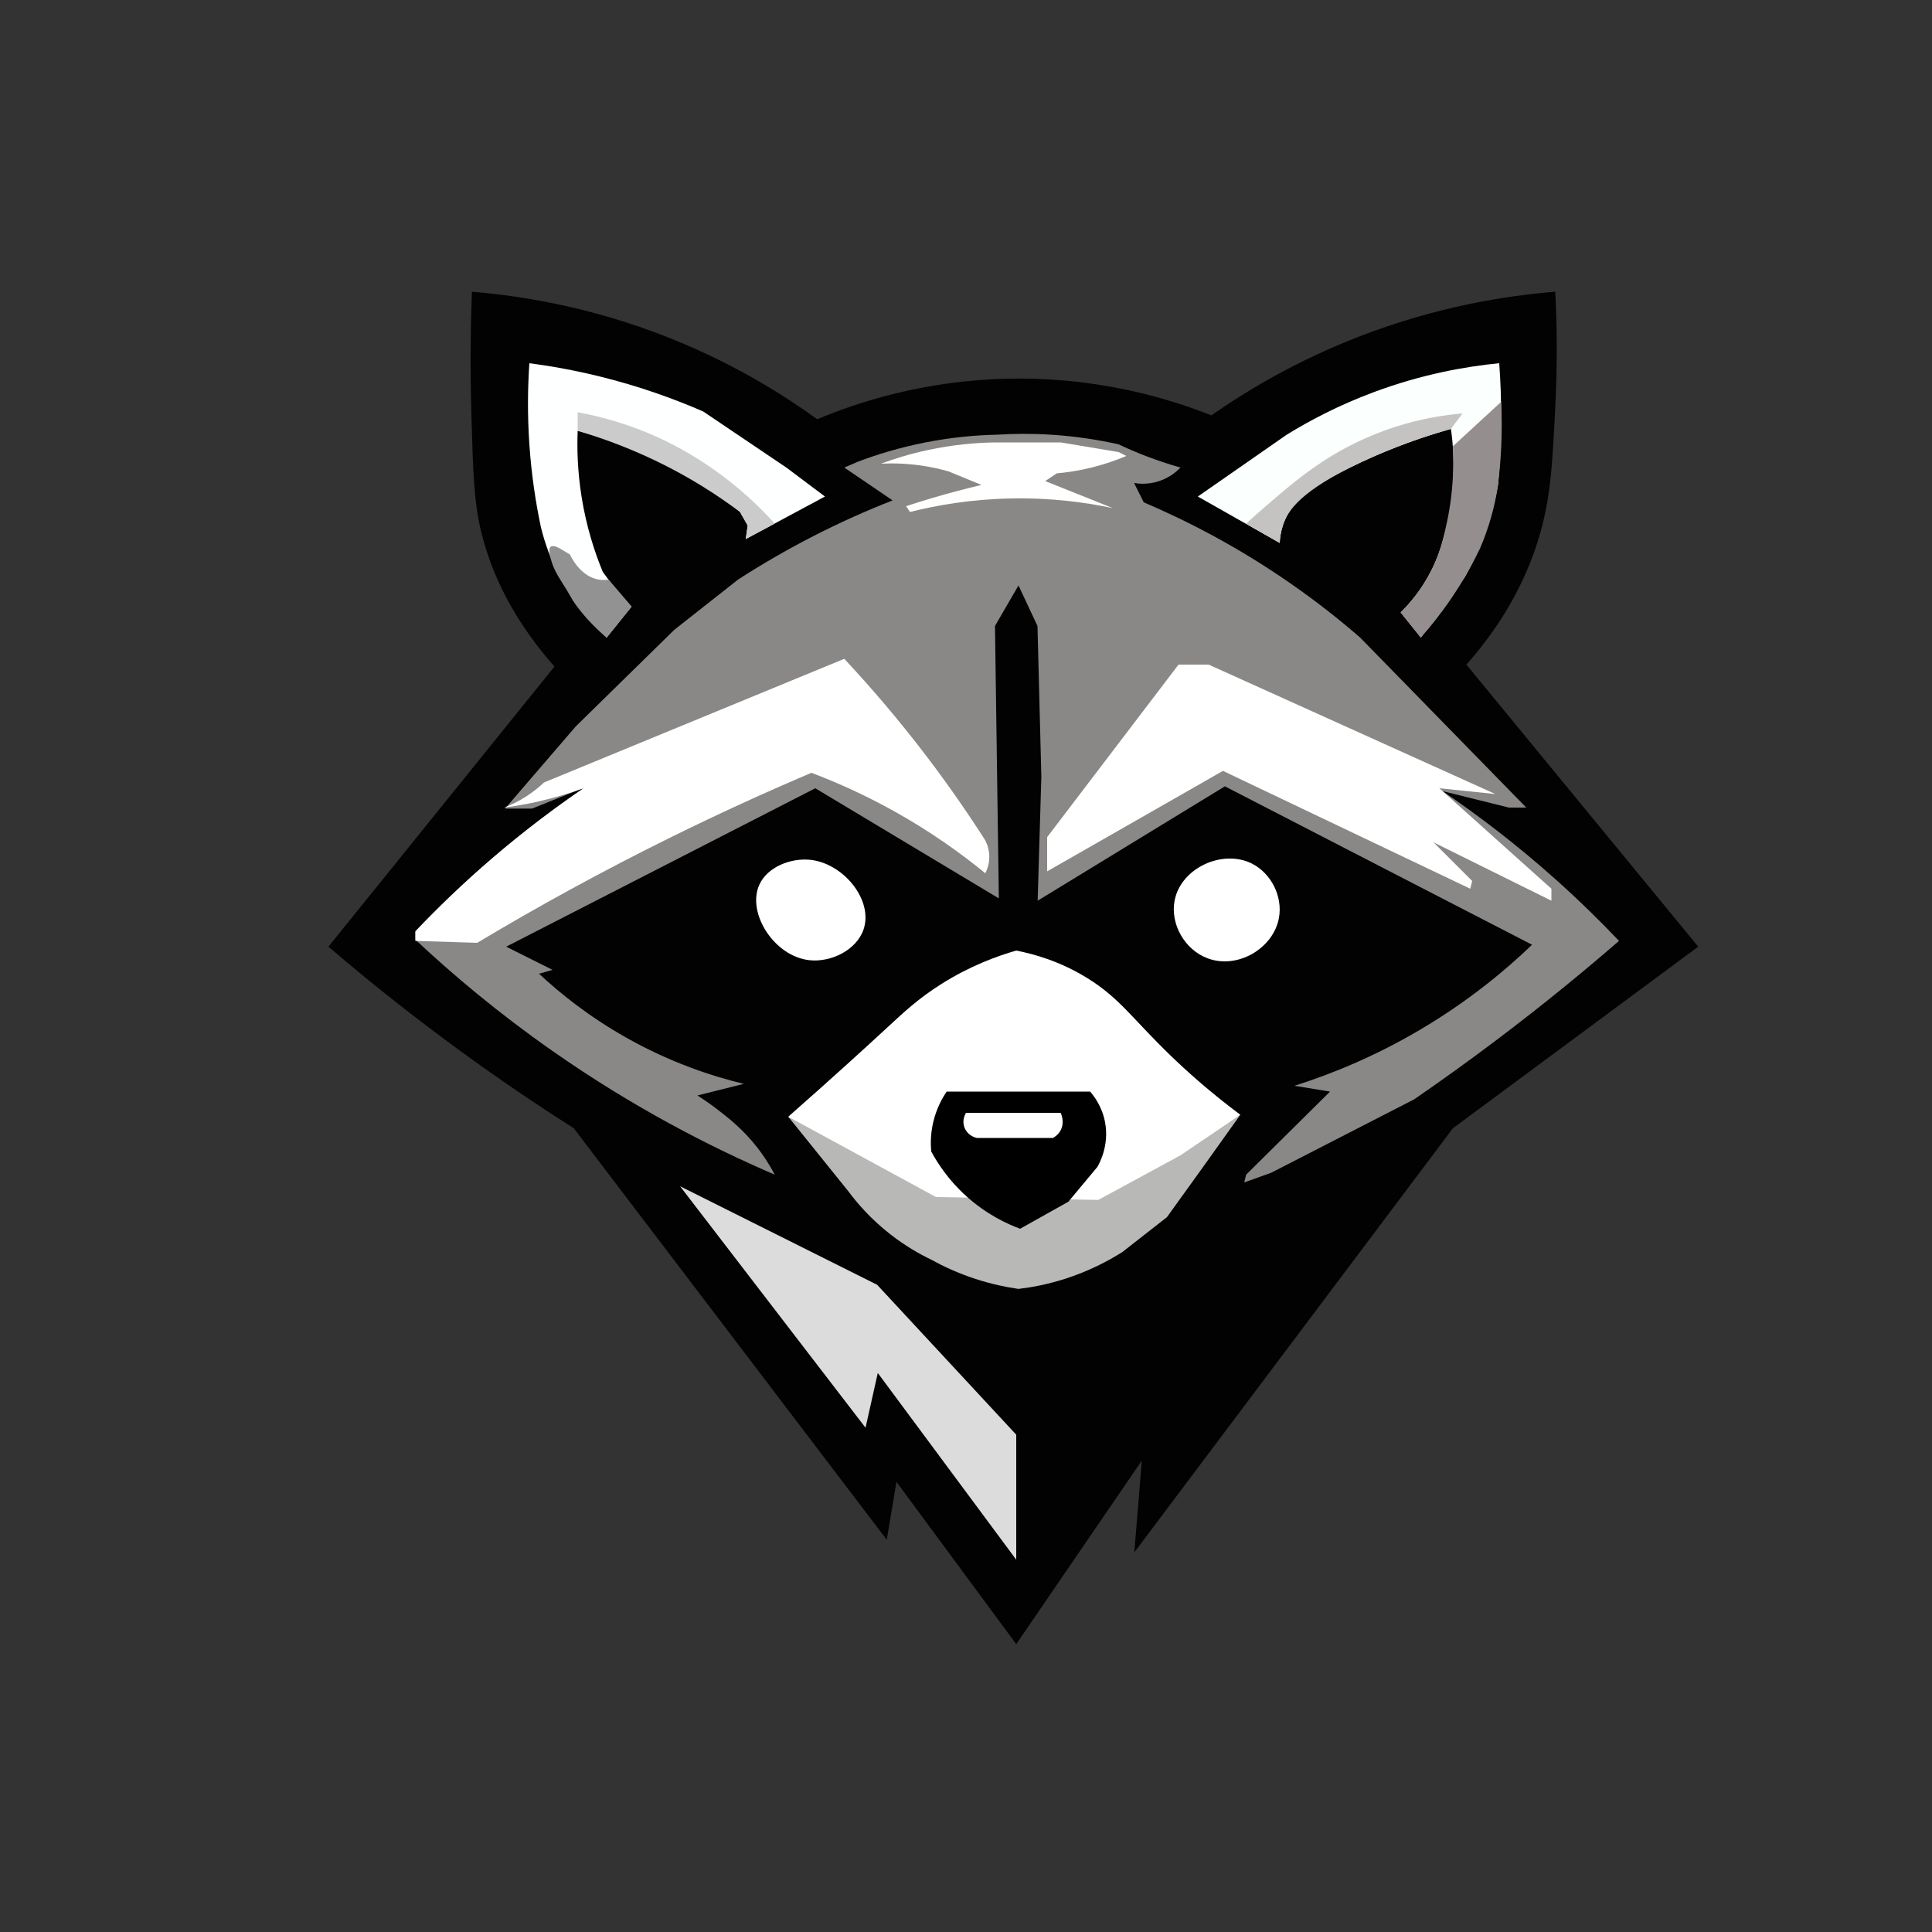 <?xml version="1.0" encoding="UTF-8"?>
<svg id="Capa_1" data-name="Capa 1" xmlns="http://www.w3.org/2000/svg" viewBox="0 0 1000 1000">
  <rect x="0" y="0" width="1000" height="1000" fill="#333333" stroke="none"/>
  <defs>
    <style>
      .cls-1 {
        fill: #020202;
      }

      .cls-2 {
        fill: #fff;
      }

      .cls-3 {
        fill: #b8b8b6;
      }

      .cls-4 {
        fill: #929292;
      }

      .cls-5 {
        fill: #c4c3c1;
      }

      .cls-6 {
        fill: #cbcbcb;
      }

      .cls-7 {
        fill: #898886;
      }

      .cls-8 {
        fill: #dcdcdc;
      }

      .cls-9 {
        fill: #948e8e;
      }

      .cls-10 {
        fill: #feffff;
      }

      .cls-11 {
        fill: #fbfffe;
      }
    </style>
  </defs>
  <path class="cls-1" d="M526,851l65-95-3.89,47.5,164.89-219.5,127-94-120-146c22.36-25.15,32.25-48.9,37-64,6.54-20.81,7.43-38.27,9-69,1.26-24.75.75-45.4,0-60-25.98,2.09-61.47,7.76-101,23-32.35,12.47-58.06,27.75-77,41-21.27-8.44-58.12-19.95-105-19-43.94.89-78.38,12.34-99,21-17.6-12.74-40.58-26.92-69-39-42.92-18.24-81.85-24.71-109.75-27-.56,15.06-1.02,37.17-.25,64,.85,29.73,1.35,44.9,5,60,3.85,15.95,12.99,41.81,38,70-39,48.33-78,96.67-117,145,9.34,8,19,16.01,29,24,33.3,26.62,66.22,49.8,98,70l162,213,5-30,62,84Z"/>
  <polygon class="cls-8" points="526 807.29 526 742.59 454 665 352 614 448 739 454.34 710.65 526 807.29"/>
  <path class="cls-2" d="M408,578c22.24-19.56,39.35-35.16,51-45.93,9.09-8.4,16.38-15.24,28-22.6,15.18-9.61,29.28-14.67,39-17.46,8.81,1.71,22.56,5.4,37,14.38,16.74,10.42,23.11,20.87,43,40.07,8.05,7.77,20.05,18.64,36,30.55-14.5,11.15-31.8,22.95-52,34.17-14.03,7.8-27.49,14.22-40,19.52-16.26.78-43.67.05-75-11.3-32.81-11.89-55.01-30.02-67-41.39Z"/>
  <path class="cls-3" d="M408,578c10.33,12.83,20.67,25.65,31,38.48,4.84,6.53,11.97,14.72,22,22.52,7.58,5.9,14.88,10.06,21,13,6.11,3.38,13.81,7.01,23,10,8.24,2.68,15.78,4.23,22.17,5.14,6.84-.81,14.96-2.32,23.83-5.14,12.58-4,22.63-9.32,30-14,7.67-6,15.33-12,23-18,6-8.3,12-16.63,18-25,6.71-9.35,13.37-18.68,20-28-10.33,7-20.67,14-31,21l-42.53,23.07-84-1.48c-25.49-13.86-50.98-27.73-76.47-41.59Z"/>
  <path class="cls-2" d="M447,481c5.11-15.22-10.63-34.44-28-36-9.75-.87-21.81,3.65-26,13-6.53,14.55,7.69,37.05,26,39,11.23,1.2,24.4-5.29,28-16Z"/>
  <path class="cls-2" d="M662,475c1.98-11.15-4.14-23.03-14-28-15.07-7.59-36.65,2.11-40,19-2.41,12.15,5.1,25.52,17,30,15.56,5.87,34.19-5.13,37-21Z"/>
  <path class="cls-7" d="M401,608c-3.22-6.15-6.52-10.81-9-14-7.45-9.55-15.18-15.55-21-20-4.05-3.1-7.56-5.44-10-7l24-6c-16.2-3.89-37.78-10.88-61-24-19.25-10.88-34.14-22.86-45-33,2.33-.67,4.67-1.33,7-2l-24-12c53.33-27.33,106.67-54.67,160-82,31.67,19,63.33,38,95,57-.67-47-1.33-94-2-141,4.06-6.99,8.11-13.98,12.17-20.97l9.83,20.97,2,78-1.91,64.2c32.3-19.73,64.61-39.47,96.91-59.2,53,27.33,106,54.67,159,82-13.91,13.35-33.08,29.3-58,44-24.28,14.33-46.92,23.28-65,29l18.42,3-43.42,43-1,4.03,14-5.03c24.67-12.67,49.33-25.33,74-38,14.06-9.67,28.42-19.99,43-31,22.67-17.12,43.65-34.22,63-51-9.9-10.42-20.87-21.17-33-32-20.2-18.03-39.98-33.05-58.35-45.52,11.45,2.84,22.9,5.68,34.35,8.52h9l-86-88c-10.61-9.21-22.58-18.68-36-28-27.1-18.83-53.23-32.29-76-42-1.67-3.33-3.33-6.67-5-10,2.36.4,7.27.91,13-1s9.35-5.27,11-7c-5.62-1.59-11.66-3.56-18-6-5.02-1.93-9.69-3.96-14-6-10-2.25-21.76-4.17-35-5-10.24-.64-19.64-.52-28,0-10.52.23-23.07,1.26-37,4-13.59,2.67-25.34,6.33-35,10-2.33,1-4.67,2-7,3l25,17c-13.04,5.11-27.17,11.35-42,19-14.08,7.26-26.74,14.73-38,22-11,8.67-22,17.33-33,26-17,16.67-34,33.33-51,50l-36.58,42.52h14l27.67-11.15c-19.41,13.41-40.11,29.46-61.09,48.63-9.7,8.87-18.69,17.7-27,26.37v4c19.75,18.51,43.31,38.26,71,57.63,41.5,29.04,81.22,49.49,115,64Z"/>
  <path class="cls-10" d="M386,279c13.67-7.33,27.33-14.67,41-22-6.67-5-13.33-10-20-15-14.33-9.67-28.67-19.33-43-29-14.87-6.48-32.61-12.94-53-18-13.22-3.28-25.64-5.51-37-7-.84,12.3-1.06,26.43,0,42,1.1,16.15,3.37,30.59,6,43,1.87,7.57,5.12,17.42,11,28,7.51,13.51,16.39,22.99,23,29l12-15c-4.67-6.33-9.33-12.67-14-19-4.14-10-8.49-23.17-11-39-2.06-12.98-2.38-24.54-2-34,10.6,2.26,23.3,5.92,37,12,20.78,9.23,36.38,20.7,47.09,30,1.3,2.33,2.61,4.67,3.91,7-.33,2.33-.67,4.67-1,7Z"/>
  <path class="cls-11" d="M620,257c15.33-10.67,30.67-21.33,46-32,11.97-7.37,27-15.29,45-22,24.98-9.32,47.56-13.3,65-15,.68,9.31,1.06,19.34,1,30-.07,11.82-.69,22.86-1.64,33.02-1.24,6.97-3.21,15.11-6.36,23.98-3.33,9.36-7.2,17.28-10.83,23.69-7.58,10.44-15.17,20.87-22.75,31.31l-10.42-13c4.81-4.74,10.99-11.97,16-22,2.93-5.86,4.79-11.35,6-16,2.14-7.42,4.2-16.9,5-28,.82-11.36.1-21.23-1-29-13.9,3.91-29.48,9.35-46,17-9.09,4.21-17.42,8.61-25,13-3.7,2.37-12.33,8.67-16,20-1.07,3.32-1.51,6.4-1.63,9.03-14.12-8.01-28.25-16.02-42.37-24.03Z"/>
  <polygon class="cls-2" points="542 451 542 433.31 610 344 625.59 344 774 411 745 408 803 460 803 466.2 742 436 762 456 761 460 633 399 542 451"/>
  <path class="cls-2" d="M510,452c.75-1.47,1.75-3.88,2-7,.38-4.73-1.18-8.37-2-10-8.8-13.76-18.75-28.18-30-43-14.54-19.15-29.09-36.11-43-51-51.8,21.33-103.61,42.67-155.41,64-2.37,2.24-5.41,4.76-9.17,7.19-4.19,2.7-8.13,4.54-11.42,5.81,5.31-.69,11-1.66,17-3,8.93-1.99,16.96-4.44,24-7-14.76,10.07-30.64,21.98-47,36-15.16,12.99-28.45,25.84-40,38v5c10.67.33,21.33.67,32,1,30.79-18.43,64.46-36.99,101-55,24.71-12.18,48.77-23.13,72-33,12.96,4.9,27.56,11.38,43,20,18.9,10.55,34.51,21.77,47,32Z"/>
  <path d="M490,565h74.25c2.13,2.45,6.26,7.9,7.75,16,2.11,11.48-2.54,20.42-4,23l-15,18c-8.33,4.67-16.67,9.33-25,14-6.81-2.53-17.48-7.46-28-17-9.16-8.3-14.75-16.97-18-23-.34-3.62-.41-8.89,1-15,1.69-7.32,4.78-12.74,7-16Z"/>
  <path class="cls-2" d="M500,576h49c.26.54,2.19,4.8,0,9-1.22,2.33-3.11,3.52-4,4h-39.41c-3.17-.72-5.7-3.01-6.59-6-1.05-3.56.7-6.52,1-7Z"/>
  <path class="cls-4" d="M314,330c-7.5-6.25-12.65-12.41-16-17-3.07-4.21-1.26-2.48-8-13-1.13-1.76-3.57-5.54-5-11-1.24-4.74-.39-5.7,0-6,1.49-1.15,4.68.8,5,1,1.67,1,3.33,2,5,3,.74,1.58,5.53,11.47,15,13,1.36.22,3.04.3,5,0,4,4.67,8,9.33,12,14l-13,16Z"/>
  <path class="cls-6" d="M386,279c.33-2.33.67-4.67,1-7-1.33-2.33-2.67-4.67-4-7-5.82-4.37-12.15-8.74-19-13-23.2-14.41-45.73-23.33-65-29v-9.63c12.41,2.27,28.1,6.49,45,14.63,4.14,2,13.22,6.57,24,14,14.8,10.19,25.64,20.8,33,29-5,2.67-10,5.33-15,8Z"/>
  <path class="cls-2" d="M469,262c8.56-2.82,17.56-5.51,27-8,4.06-1.07,8.06-2.07,12-3-5.67-2.33-11.33-4.67-17-7-4.12-1.17-8.8-2.24-14-3-7.95-1.16-15.07-1.29-21-1,6.94-2.57,14.98-5.05,24-7,13.21-2.86,25.11-3.85,35-4h34.09l29.91,5,4,2c-5.01,2.13-11.04,4.28-18,6-6.66,1.64-12.75,2.54-18,3-2,1.33-4,2.67-6,4,11.67,4.67,23.33,9.33,35,14-13.82-2.93-31.87-5.44-53-5-20.78.43-38.45,3.58-52,7-.67-1-1.33-2-2-3Z"/>
  <path class="cls-5" d="M645,271c5.79,3.34,11.58,6.69,17.37,10.03.1-2.24.46-5.43,1.63-9.03,2.47-7.59,8.84-17.89,41-33,11.39-5.35,26.86-11.7,46-17,2-2.67,4-5.33,6-8-9.5.78-21.57,2.66-35,7-15.25,4.93-27.31,11.44-36,17-11.55,7.39-20.86,15.37-32,25-3.79,3.28-6.88,6.06-9,8Z"/>
  <path class="cls-9" d="M777,208c-8.33,7.67-16.67,15.33-25,23,.22,4.24.33,9.68,0,16-.6,11.43-2.36,20.04-3,23-1.71,7.91-3.41,15.77-8,25-2.77,5.56-7.62,13.7-16,22,3.47,4.33,6.95,8.67,10.42,13,5.01-5.65,10.33-12.3,15.58-20,6.32-9.27,11.21-18.12,15-26,2.12-4.89,4.22-10.58,6-17,1.35-4.87,2.31-9.44,3-13.63.91-6.56,1.62-13.7,2-21.37.43-8.64.36-16.68,0-24Z"/>
</svg>
